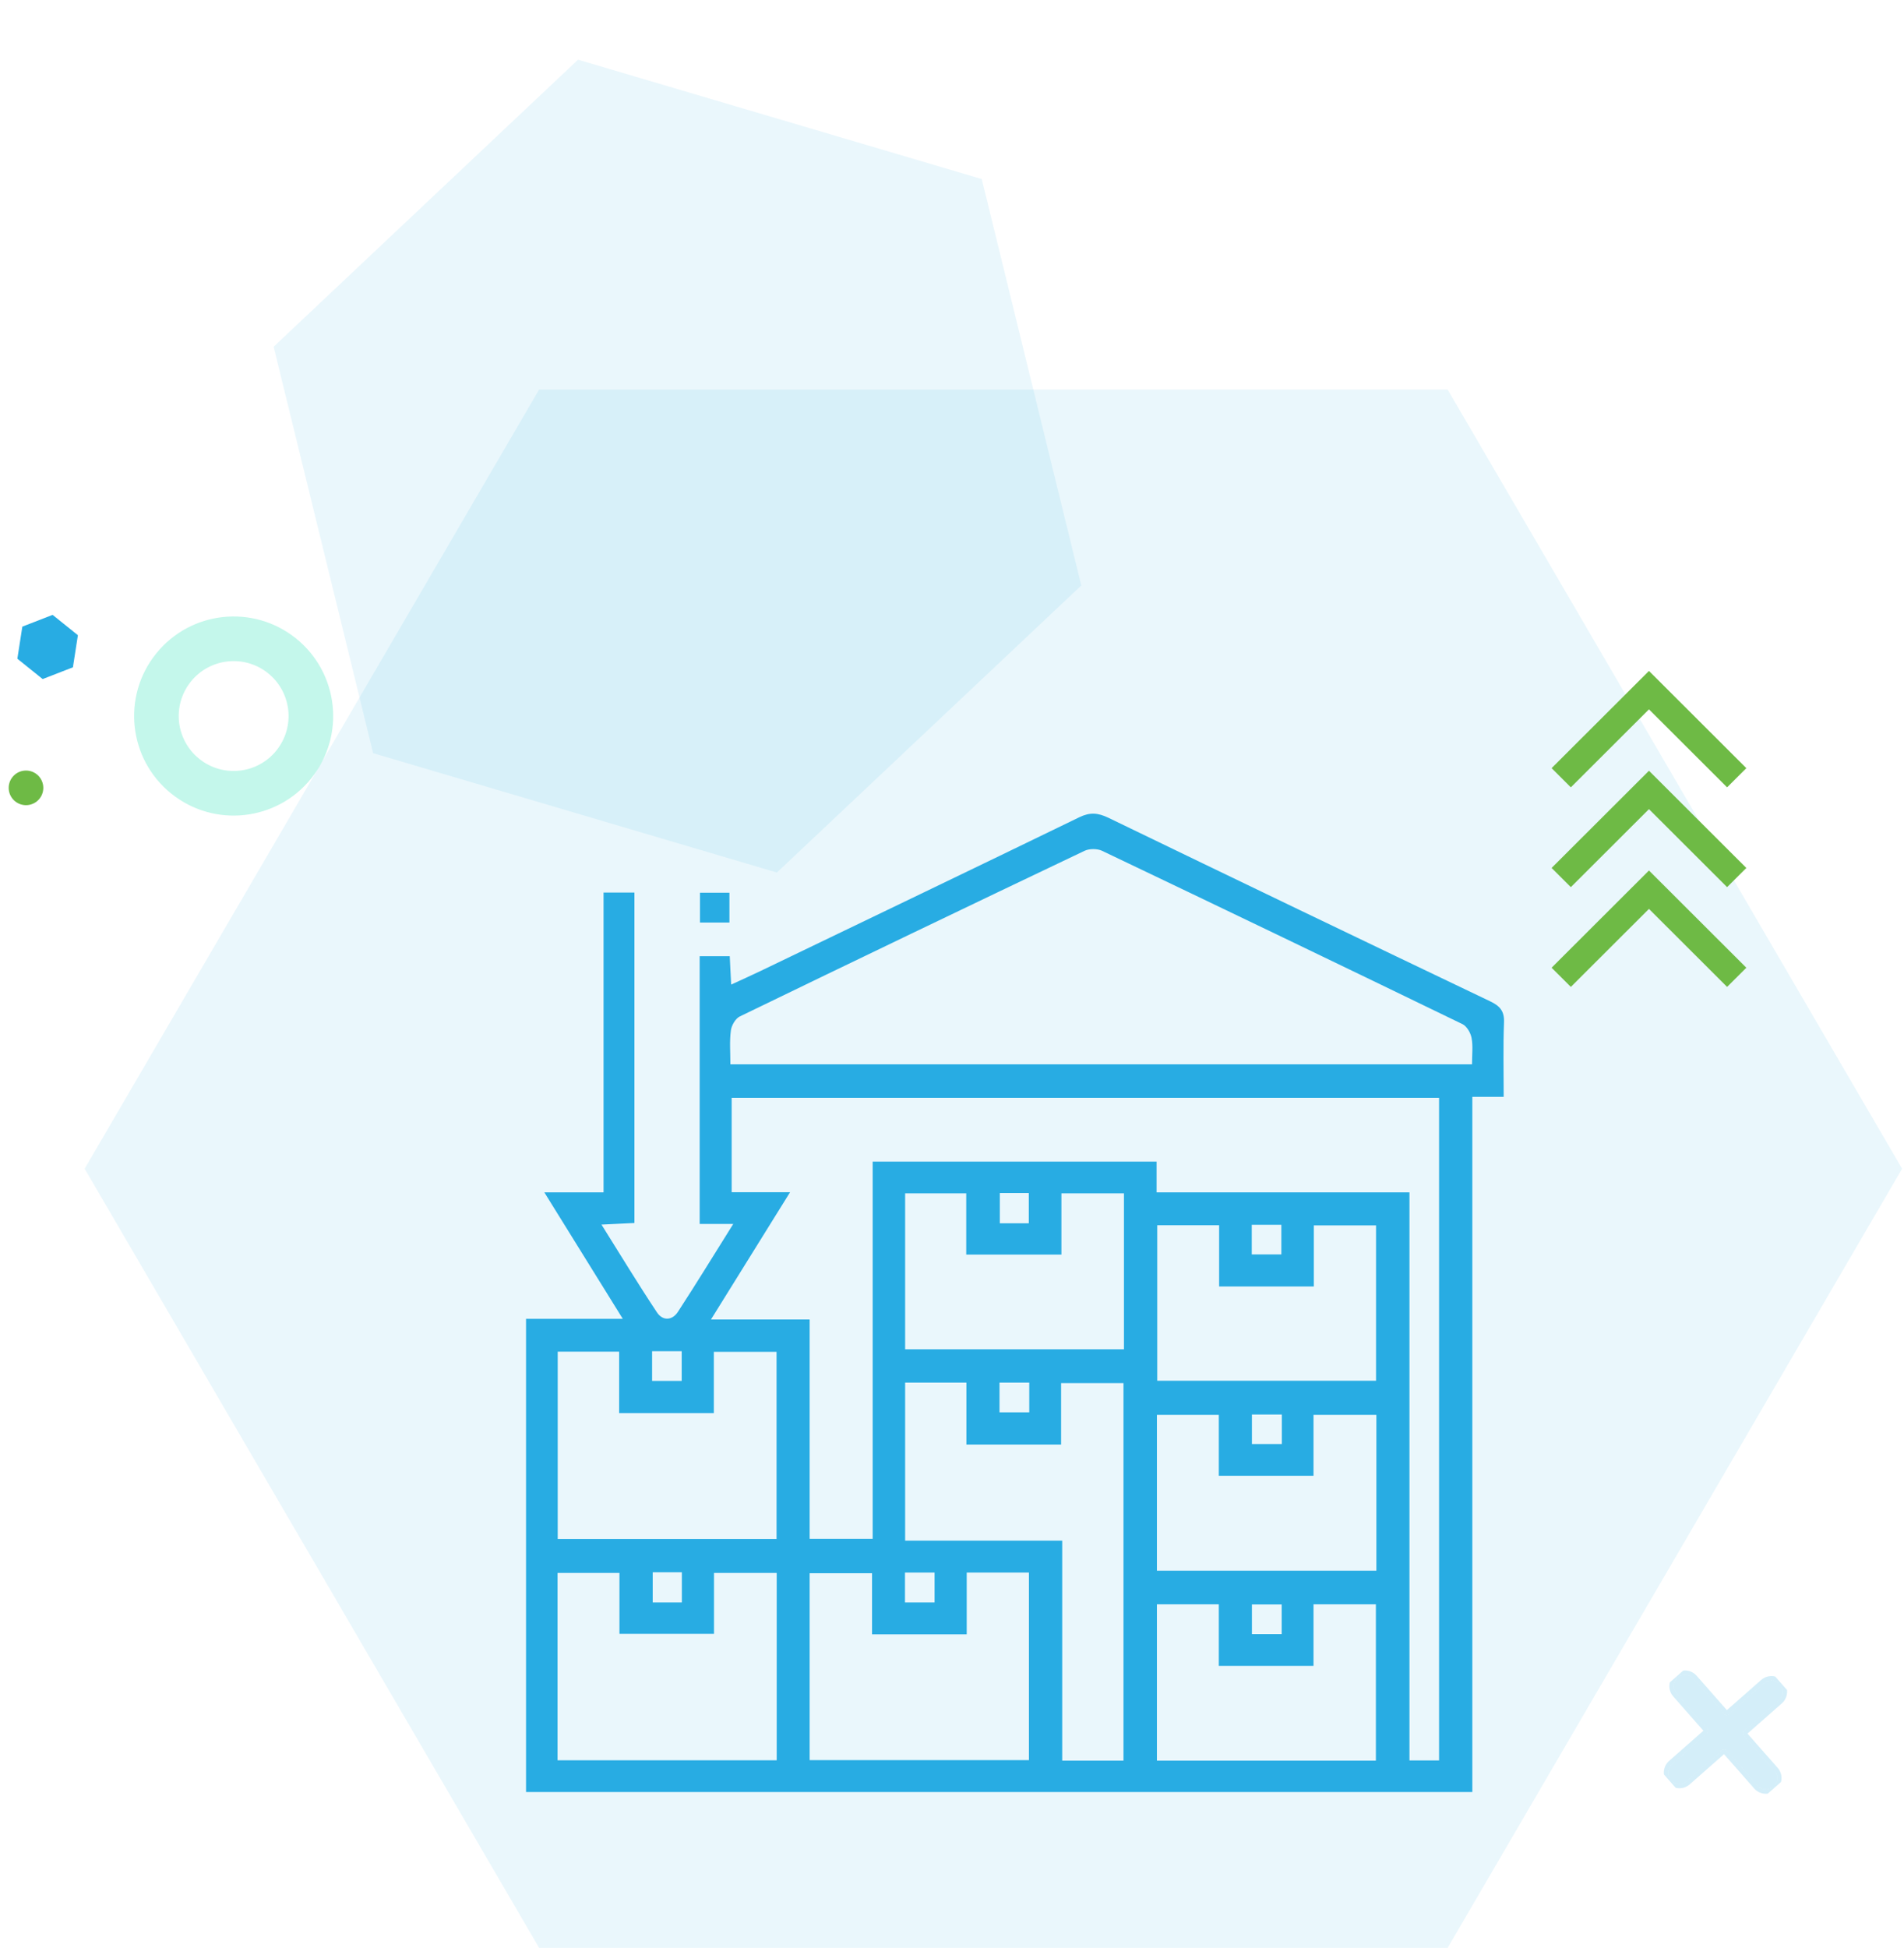 <svg xmlns="http://www.w3.org/2000/svg" width="440" height="450" viewBox="0 0 440 450" fill="none"><path d="M334.542 90H124.587L19.564 270L124.587 450H334.542L439.564 270L334.542 90Z" fill="#28ACE3" fill-opacity="0.1"></path><g clip-path="url(#clip0_590_1123)"><path d="M381.064 163.873L399.12 181.896L403.564 177.46L381.064 155L358.564 177.46L363.009 181.896L381.064 163.873Z" fill="#6EBA45"></path><path d="M381.064 186.929L399.12 204.952L403.564 200.516L381.064 178.056L358.564 200.516L363.009 204.952L381.064 186.929Z" fill="#6EBA45"></path><path d="M381.064 209.977L399.12 228L403.564 223.564L381.064 201.104L358.564 223.564L363.009 228L381.064 209.977Z" fill="#6EBA45"></path></g><path d="M18.002 146.747L12.158 142.049L5.162 144.765L4.012 152.181L9.856 156.879L16.852 154.163L18.002 146.747Z" fill="#28ACE3"></path><path fill-rule="evenodd" clip-rule="evenodd" d="M39.583 183.345C49.482 191.304 63.96 189.731 71.919 179.831C79.878 169.932 78.305 155.454 68.406 147.495C58.506 139.536 44.028 141.109 36.069 151.008C28.11 160.908 29.683 175.386 39.583 183.345ZM46.043 175.31C51.505 179.701 59.492 178.833 63.884 173.371C68.275 167.909 67.407 159.922 61.945 155.53C56.483 151.139 48.496 152.007 44.104 157.469C39.713 162.931 40.581 170.918 46.043 175.31Z" fill="#3BE2BA" fill-opacity="0.3"></path><g clip-path="url(#clip1_590_1123)"><path d="M410.055 409.087L402.851 400.9C402.614 400.629 402.64 400.219 402.91 399.982L411.102 392.773C412.183 391.822 412.288 390.172 411.338 389.091C410.387 388.011 408.736 387.905 407.656 388.856L399.469 396.06C399.198 396.298 398.788 396.271 398.551 396.001L391.337 387.804C390.387 386.723 388.736 386.618 387.656 387.569C386.575 388.519 386.47 390.17 387.42 391.25L394.625 399.438C394.862 399.708 394.836 400.118 394.566 400.356L386.379 407.56C385.298 408.51 385.193 410.161 386.144 411.241C387.094 412.322 388.745 412.427 389.825 411.477L398.012 404.273C398.283 404.035 398.693 404.061 398.93 404.331L406.135 412.518C407.085 413.599 408.736 413.704 409.816 412.753C410.897 411.803 411.002 410.152 410.051 409.072L410.055 409.087Z" fill="#28ACE3" fill-opacity="0.2"></path><path d="M409.028 407.151L409.032 407.166L403.227 400.569C403.171 400.506 403.177 400.412 403.24 400.357L411.433 393.148C412.721 392.015 412.846 390.049 411.713 388.761C410.58 387.473 408.613 387.347 407.325 388.481L399.138 395.685C399.075 395.74 398.981 395.734 398.926 395.671L391.713 387.474C390.58 386.186 388.613 386.06 387.325 387.193C386.037 388.326 385.912 390.293 387.045 391.581L394.249 399.768C394.304 399.831 394.298 399.925 394.236 399.98L386.048 407.184C384.761 408.317 384.635 410.284 385.768 411.572C386.901 412.86 388.868 412.985 390.156 411.852L398.343 404.648C398.406 404.593 398.5 404.599 398.555 404.661L405.759 412.849C406.892 414.136 408.859 414.262 410.147 413.129C411.434 411.996 411.56 410.029 410.427 408.741L409.028 407.151Z" stroke="#28ACE3" stroke-opacity="0.2" stroke-miterlimit="10"></path></g><circle cx="6.009" cy="182.014" r="4" transform="rotate(38.799 6.009 182.014)" fill="#6EBA45"></circle><path d="M226.878 41.364L133.579 13.792L63.237 80.105L86.233 174.002L179.531 201.574L249.873 135.261L226.878 41.364Z" fill="#28ACE3" fill-opacity="0.1"></path><g clip-path="url(#clip2_590_1123)"><path d="M121.564 304.684H143.925C137.747 294.737 131.936 285.341 125.794 275.467H139.475V206.201H146.61V282.541C144.293 282.652 141.939 282.762 138.997 282.91C143.411 289.947 147.493 296.689 151.833 303.211C153.193 305.237 155.4 305.053 156.687 303.026C160.917 296.542 164.962 289.91 169.449 282.762H161.689V220.902H168.64C168.75 222.965 168.824 224.991 168.971 227.46C171.362 226.354 173.532 225.396 175.665 224.365C200.232 212.538 224.837 200.748 249.404 188.811C251.905 187.595 253.744 187.779 256.135 188.921C285.52 203.143 314.906 217.254 344.365 231.328C346.608 232.397 347.675 233.576 347.564 236.229C347.344 241.792 347.491 247.392 347.491 253.398H340.246V414H121.564V304.684ZM169.081 253.619V275.43H182.579C176.437 285.341 170.589 294.737 164.3 304.832H187.103V355.492H201.667V268.356H267.278V275.467H325.718V406.705H332.559V253.619H169.081ZM168.75 245.882H340.172C340.172 243.634 340.43 241.645 340.062 239.766C339.841 238.587 338.958 237.076 337.965 236.597C310.235 223.149 282.468 209.812 254.664 196.548C253.56 196.032 251.758 196.032 250.655 196.548C224.028 209.222 197.474 221.97 170.957 234.829C169.964 235.307 169.045 236.892 168.898 238.071C168.567 240.576 168.787 243.155 168.787 245.882H168.75ZM209.169 319.385V355.934H245.469V406.742H259.629V319.532H245.212V333.717H223.329V319.422H209.169V319.385ZM143.08 326.422V312.274H128.883V355.529H179.453V312.311H164.962V326.459H143.08V326.422ZM128.846 406.668H179.49V363.377H164.999V377.451H143.153V363.377H128.846V406.668ZM187.103 406.631H237.783V363.303H223.402V377.561H201.52V363.45H187.103V406.631ZM245.285 289.836H223.292V275.688H209.169V311.722H259.739V275.688H245.285V289.836ZM303.615 297.205H281.732V283.057H267.425V318.98H317.995V283.094H303.615V297.242V297.205ZM318.105 326.864H303.541V340.939H281.658V326.864H267.352V362.861H318.069V326.864H318.105ZM267.352 406.742H317.958V370.635H303.541V384.857H281.658V370.635H267.352V406.779V406.742ZM237.746 282.615V275.615H231.052V282.615H237.746ZM289.272 289.799H296.112V282.947H289.272V289.799ZM150.693 319.017H157.533V312.164H150.693V319.017ZM230.979 319.422V326.275H237.856V319.422H230.979ZM289.308 333.607H296.223V326.791H289.308V333.607ZM150.84 363.229V370.193H157.57V363.229H150.84ZM215.973 363.303H209.133V370.193H215.973V363.303ZM296.186 377.525V370.672H289.308V377.525H296.186Z" fill="#28ACE3"></path><path d="M168.566 213.127H161.762V206.238H168.566V213.127Z" fill="#28ACE3"></path></g><defs><clipPath id="clip0_590_1123"><rect width="73" height="45" fill="white" transform="translate(403.564 155) rotate(90)"></rect></clipPath><clipPath id="clip1_590_1123"><rect width="34.252" height="34.252" fill="white" transform="translate(400.279 376) rotate(48.655)"></rect></clipPath><clipPath id="clip2_590_1123"><rect width="226" height="226" fill="white" transform="translate(121.564 188)"></rect></clipPath></defs></svg>